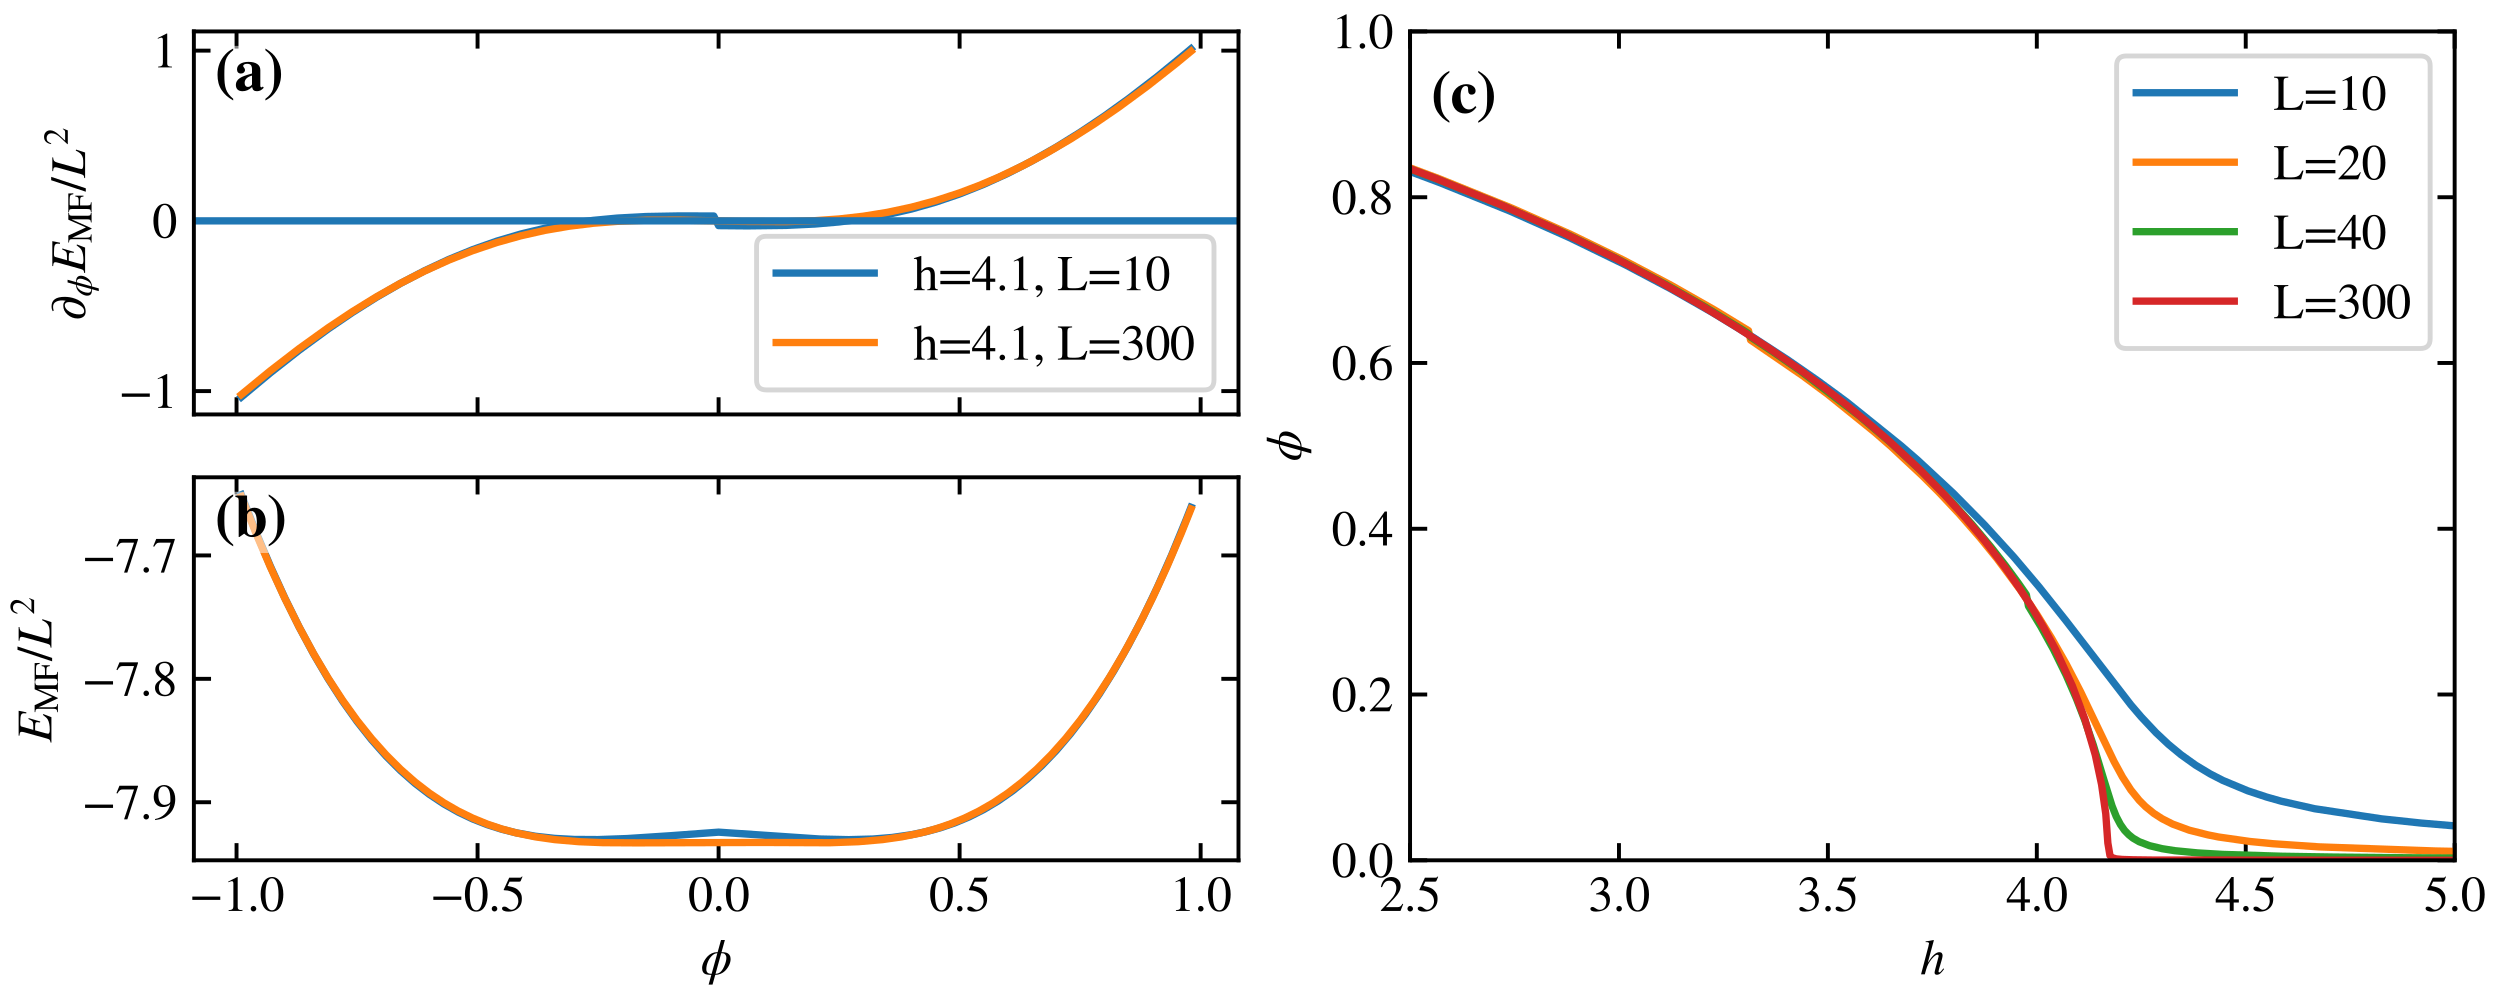 <?xml version="1.0" encoding="utf-8" standalone="no"?>
<!DOCTYPE svg PUBLIC "-//W3C//DTD SVG 1.1//EN"
  "http://www.w3.org/Graphics/SVG/1.1/DTD/svg11.dtd">
<svg xmlns:xlink="http://www.w3.org/1999/xlink" width="510pt" height="204pt" viewBox="0 0 510 204" xmlns="http://www.w3.org/2000/svg" version="1.1">
 <defs>
  <style type="text/css">*{stroke-linejoin: round; stroke-linecap: butt}</style>
 </defs>
 <g id="figure_1">
  <g id="patch_1">
   <path d="M 0 204 
L 510 204 
L 510 0 
L 0 0 
z
" style="fill: #ffffff"/>
  </g>
  <g id="axes_1">
   <g id="patch_2">
    <path d="M 39.55 84.544 
L 252.65 84.544 
L 252.65 6.415 
L 39.55 6.415 
z
" style="fill: #ffffff"/>
   </g>
   <g id="matplotlib.axis_1">
    <g id="xtick_1">
     <g id="line2d_1">
      <defs>
       <path id="mfba6a4579c" d="M 0 0 
L 0 -3.5 
" style="stroke: #000000; stroke-width: 0.8"/>
      </defs>
      <g>
       <use xlink:href="#mfba6a4579c" x="48.253" y="84.544" style="stroke: #000000; stroke-width: 0.8"/>
      </g>
     </g>
     <g id="line2d_2">
      <defs>
       <path id="m63e7c5c88d" d="M 0 0 
L 0 3.5 
" style="stroke: #000000; stroke-width: 0.8"/>
      </defs>
      <g>
       <use xlink:href="#m63e7c5c88d" x="48.253" y="6.415" style="stroke: #000000; stroke-width: 0.8"/>
      </g>
     </g>
    </g>
    <g id="xtick_2">
     <g id="line2d_3">
      <g>
       <use xlink:href="#mfba6a4579c" x="97.422" y="84.544" style="stroke: #000000; stroke-width: 0.8"/>
      </g>
     </g>
     <g id="line2d_4">
      <g>
       <use xlink:href="#m63e7c5c88d" x="97.422" y="6.415" style="stroke: #000000; stroke-width: 0.8"/>
      </g>
     </g>
    </g>
    <g id="xtick_3">
     <g id="line2d_5">
      <g>
       <use xlink:href="#mfba6a4579c" x="146.592" y="84.544" style="stroke: #000000; stroke-width: 0.8"/>
      </g>
     </g>
     <g id="line2d_6">
      <g>
       <use xlink:href="#m63e7c5c88d" x="146.592" y="6.415" style="stroke: #000000; stroke-width: 0.8"/>
      </g>
     </g>
    </g>
    <g id="xtick_4">
     <g id="line2d_7">
      <g>
       <use xlink:href="#mfba6a4579c" x="195.761" y="84.544" style="stroke: #000000; stroke-width: 0.8"/>
      </g>
     </g>
     <g id="line2d_8">
      <g>
       <use xlink:href="#m63e7c5c88d" x="195.761" y="6.415" style="stroke: #000000; stroke-width: 0.8"/>
      </g>
     </g>
    </g>
    <g id="xtick_5">
     <g id="line2d_9">
      <g>
       <use xlink:href="#mfba6a4579c" x="244.93" y="84.544" style="stroke: #000000; stroke-width: 0.8"/>
      </g>
     </g>
     <g id="line2d_10">
      <g>
       <use xlink:href="#m63e7c5c88d" x="244.93" y="6.415" style="stroke: #000000; stroke-width: 0.8"/>
      </g>
     </g>
    </g>
   </g>
   <g id="matplotlib.axis_2">
    <g id="ytick_1">
     <g id="line2d_11">
      <defs>
       <path id="mb580bdddcc" d="M 0 0 
L 3.5 0 
" style="stroke: #000000; stroke-width: 0.8"/>
      </defs>
      <g>
       <use xlink:href="#mb580bdddcc" x="39.55" y="79.784" style="stroke: #000000; stroke-width: 0.8"/>
      </g>
     </g>
     <g id="line2d_12">
      <defs>
       <path id="m1777518ce1" d="M 0 0 
L -3.5 0 
" style="stroke: #000000; stroke-width: 0.8"/>
      </defs>
      <g>
       <use xlink:href="#m1777518ce1" x="252.65" y="79.784" style="stroke: #000000; stroke-width: 0.8"/>
      </g>
     </g>
     <g id="text_1">
      <!-- −1 -->
      <g transform="translate(24.2 83.199) scale(0.1 -0.1)">
       <defs>
        <path id="STIX-Regular-2212" d="M 3974 1408 
L 3974 1830 
L 410 1830 
L 410 1408 
L 3974 1408 
z
" transform="scale(0.016)"/>
        <path id="STIX-Regular-31" d="M 2522 0 
L 2522 96 
C 2042 96 1914 211 1914 486 
L 1914 4307 
L 1856 4326 
L 710 3744 
L 710 3654 
L 883 3718 
C 998 3763 1107 3795 1171 3795 
C 1306 3795 1363 3699 1363 3482 
L 1363 608 
C 1363 256 1229 122 755 96 
L 755 0 
L 2522 0 
z
" transform="scale(0.016)"/>
       </defs>
       <use xlink:href="#STIX-Regular-2212"/>
       <use xlink:href="#STIX-Regular-31" x="68.5"/>
      </g>
     </g>
    </g>
    <g id="ytick_2">
     <g id="line2d_13">
      <g>
       <use xlink:href="#mb580bdddcc" x="39.55" y="45.06" style="stroke: #000000; stroke-width: 0.8"/>
      </g>
     </g>
     <g id="line2d_14">
      <g>
       <use xlink:href="#m1777518ce1" x="252.65" y="45.06" style="stroke: #000000; stroke-width: 0.8"/>
      </g>
     </g>
     <g id="text_2">
      <!-- 0 -->
      <g transform="translate(31.05 48.475) scale(0.1 -0.1)">
       <defs>
        <path id="STIX-Regular-30" d="M 3046 2112 
C 3046 3424 2464 4326 1626 4326 
C 595 4326 154 3283 154 2150 
C 154 1101 506 -90 1600 -90 
C 2643 -90 3046 1011 3046 2112 
z
M 2432 2080 
C 2432 813 2144 77 1600 77 
C 1050 77 768 806 768 2106 
C 768 3405 1056 4160 1587 4160 
C 2150 4160 2432 3411 2432 2080 
z
" transform="scale(0.016)"/>
       </defs>
       <use xlink:href="#STIX-Regular-30"/>
      </g>
     </g>
    </g>
    <g id="ytick_3">
     <g id="line2d_15">
      <g>
       <use xlink:href="#mb580bdddcc" x="39.55" y="10.335" style="stroke: #000000; stroke-width: 0.8"/>
      </g>
     </g>
     <g id="line2d_16">
      <g>
       <use xlink:href="#m1777518ce1" x="252.65" y="10.335" style="stroke: #000000; stroke-width: 0.8"/>
      </g>
     </g>
     <g id="text_3">
      <!-- 1 -->
      <g transform="translate(31.05 13.75) scale(0.1 -0.1)">
       <use xlink:href="#STIX-Regular-31"/>
      </g>
     </g>
    </g>
    <g id="text_4">
     <!-- $\partial_\phi E_{\rm MF} / L^2$ -->
     <g transform="translate(17.4 65.379) rotate(-90) scale(0.1 -0.1)">
      <defs>
       <path id="STIXGeneral-Regular-2202" d="M 1248 4000 
L 1184 4128 
Q 1427 4275 1811 4275 
Q 3014 4275 3014 2611 
Q 3014 2298 2963 1965 
Q 2912 1632 2777 1261 
Q 2643 890 2438 598 
Q 2234 307 1894 118 
Q 1555 -70 1126 -70 
Q 685 -70 470 224 
Q 256 518 256 966 
Q 256 1664 739 2224 
Q 1222 2784 1901 2784 
Q 2342 2784 2515 2477 
Q 2560 2726 2560 2925 
Q 2560 3418 2365 3750 
Q 2170 4083 1722 4083 
Q 1510 4083 1248 4000 
z
M 2349 2042 
Q 2349 2323 2230 2457 
Q 2112 2592 1958 2592 
Q 1491 2592 1132 2013 
Q 774 1434 774 749 
Q 774 122 1203 122 
Q 1549 122 1827 499 
Q 2106 877 2253 1414 
Q 2349 1766 2349 2042 
z
" transform="scale(0.016)"/>
       <path id="STIXGeneral-Italic-3d5" d="M 3078 4371 
L 2650 2822 
Q 3098 2822 3296 2746 
Q 3808 2547 3808 1939 
Q 3808 1709 3728 1446 
Q 3648 1184 3481 915 
Q 3315 646 3088 425 
Q 2861 205 2537 67 
Q 2214 -70 1850 -70 
L 1504 -1312 
L 1005 -1312 
L 1350 -70 
Q 883 -70 666 0 
Q 173 160 173 819 
Q 173 1018 256 1274 
Q 339 1530 502 1802 
Q 666 2074 886 2301 
Q 1107 2528 1417 2675 
Q 1728 2822 2061 2822 
L 2157 2822 
L 2586 4371 
L 3078 4371 
z
M 2611 2688 
L 1888 64 
Q 2125 64 2330 166 
Q 2694 352 2982 998 
Q 3270 1645 3270 2093 
Q 3270 2464 2982 2643 
Q 2906 2688 2611 2688 
z
M 1389 64 
L 2118 2688 
Q 1760 2688 1427 2365 
Q 1094 2042 902 1568 
Q 710 1094 710 646 
Q 710 237 1018 115 
Q 1152 64 1389 64 
z
" transform="scale(0.016)"/>
       <path id="STIXGeneral-Italic-45" d="M 4058 4179 
L 3859 3194 
L 3718 3206 
Q 3738 3366 3738 3501 
Q 3738 3789 3501 3878 
Q 3264 3968 2509 3968 
Q 2240 3968 2157 3939 
Q 2074 3910 2042 3802 
L 1619 2310 
L 2118 2310 
Q 2541 2310 2681 2412 
Q 2822 2515 3008 2931 
L 3123 2906 
L 2688 1421 
L 2560 1453 
Q 2605 1651 2605 1786 
Q 2605 1939 2560 1984 
Q 2451 2080 2061 2080 
L 1562 2080 
L 1357 1363 
Q 1126 550 1126 429 
Q 1126 211 1632 211 
Q 2458 211 2931 461 
Q 3174 589 3533 1088 
L 3635 1037 
L 3238 0 
L -6 0 
L -6 102 
Q 269 154 352 227 
Q 435 301 512 576 
L 1299 3405 
Q 1370 3642 1370 3814 
Q 1370 3942 1270 3996 
Q 1171 4051 877 4077 
L 877 4179 
L 4058 4179 
z
" transform="scale(0.016)"/>
       <path id="STIXGeneral-Regular-4d" d="M 5530 0 
L 3738 0 
L 3738 122 
Q 4115 147 4214 265 
Q 4314 384 4314 787 
L 4314 3661 
L 2682 0 
L 2592 0 
L 979 3514 
L 979 966 
Q 979 448 1088 294 
Q 1197 141 1574 122 
L 1574 0 
L 77 0 
L 77 122 
Q 358 141 480 205 
Q 602 269 650 432 
Q 698 595 698 966 
L 698 3514 
Q 698 3878 589 3984 
Q 480 4090 90 4115 
L 90 4237 
L 1357 4237 
L 2835 1024 
L 4250 4237 
L 5523 4237 
L 5523 4115 
Q 5178 4109 5072 3993 
Q 4966 3878 4966 3520 
L 4966 717 
Q 4966 378 5072 262 
Q 5178 147 5530 122 
L 5530 0 
z
" transform="scale(0.016)"/>
       <path id="STIXGeneral-Regular-46" d="M 3494 3322 
L 3334 3322 
Q 3264 3757 3094 3875 
Q 2925 3994 2349 3994 
L 1504 3994 
Q 1370 3994 1328 3946 
Q 1286 3898 1286 3744 
L 1286 2355 
L 2195 2355 
Q 2598 2355 2736 2470 
Q 2874 2586 2918 2963 
L 3066 2963 
L 3066 1472 
L 2918 1472 
Q 2880 1862 2745 1977 
Q 2611 2093 2195 2093 
L 1286 2093 
L 1286 717 
Q 1286 352 1392 246 
Q 1498 141 1869 122 
L 1869 0 
L 70 0 
L 70 122 
Q 435 147 534 259 
Q 634 371 634 787 
L 634 3526 
Q 634 3878 538 3984 
Q 442 4090 77 4115 
L 77 4237 
L 3462 4237 
L 3494 3322 
z
" transform="scale(0.016)"/>
       <path id="STIXGeneral-Regular-2f" d="M 1837 4326 
L 378 -90 
L -58 -90 
L 1408 4326 
L 1837 4326 
z
" transform="scale(0.016)"/>
       <path id="STIXGeneral-Italic-4c" d="M 3578 1152 
L 3206 0 
L -51 0 
L -51 102 
Q 218 128 301 211 
Q 384 294 474 602 
L 1254 3405 
Q 1325 3642 1325 3802 
Q 1325 3942 1225 4000 
Q 1126 4058 832 4077 
L 832 4179 
L 2579 4179 
L 2579 4077 
Q 2285 4058 2147 3955 
Q 2010 3853 1933 3584 
L 1165 838 
Q 1101 595 1101 493 
Q 1101 346 1241 288 
Q 1382 230 1773 230 
Q 2266 230 2480 275 
Q 2694 320 2925 474 
Q 3187 646 3450 1190 
L 3578 1152 
z
" transform="scale(0.016)"/>
       <path id="STIXGeneral-Regular-32" d="M 3034 877 
L 2688 0 
L 186 0 
L 186 77 
L 1325 1286 
Q 1773 1754 1965 2144 
Q 2157 2534 2157 2950 
Q 2157 3379 1920 3616 
Q 1683 3853 1267 3853 
Q 922 3853 720 3673 
Q 518 3494 326 3021 
L 192 3053 
Q 301 3648 630 3987 
Q 960 4326 1523 4326 
Q 2054 4326 2380 4006 
Q 2707 3686 2707 3200 
Q 2707 2477 1888 1613 
L 832 486 
L 2330 486 
Q 2541 486 2665 569 
Q 2790 653 2944 915 
L 3034 877 
z
" transform="scale(0.016)"/>
      </defs>
      <use xlink:href="#STIXGeneral-Regular-2202" transform="translate(0 0.409)"/>
      <use xlink:href="#STIXGeneral-Italic-3d5" transform="translate(48.643 -12.819) scale(0.7)"/>
      <use xlink:href="#STIXGeneral-Italic-45" transform="translate(96.943 0.409)"/>
      <use xlink:href="#STIXGeneral-Regular-4d" transform="translate(158.043 -12.819) scale(0.7)"/>
      <use xlink:href="#STIXGeneral-Regular-46" transform="translate(220.273 -12.819) scale(0.7)"/>
      <use xlink:href="#STIXGeneral-Regular-2f" transform="translate(263.602 0.409)"/>
      <use xlink:href="#STIXGeneral-Italic-4c" transform="translate(291.402 0.409)"/>
      <use xlink:href="#STIXGeneral-Regular-32" transform="translate(357.628 35.684) scale(0.7)"/>
     </g>
    </g>
   </g>
   <g id="line2d_17">
    <path d="M 49.237 80.992 
L 55.137 76.07 
L 61.037 71.436 
L 66.938 67.113 
L 71.854 63.765 
L 76.771 60.662 
L 81.688 57.817 
L 86.605 55.24 
L 91.522 52.939 
L 96.439 50.921 
L 101.356 49.185 
L 106.273 47.732 
L 111.19 46.552 
L 116.107 45.632 
L 121.024 44.953 
L 125.941 44.489 
L 131.841 44.172 
L 138.725 44.046 
L 145.608 44.07 
L 146.592 46.024 
L 152.492 46.076 
L 160.359 45.979 
L 166.259 45.7 
L 171.176 45.275 
L 176.093 44.642 
L 181.01 43.772 
L 185.927 42.645 
L 190.844 41.247 
L 195.761 39.569 
L 200.678 37.607 
L 205.595 35.362 
L 210.512 32.839 
L 215.429 30.047 
L 220.346 26.995 
L 225.262 23.695 
L 230.179 20.16 
L 236.08 15.627 
L 241.98 10.798 
L 242.963 9.966 
L 242.963 9.966 
" clip-path="url(#p8502beecf7)" style="fill: none; stroke: #1f77b4; stroke-width: 1.5; stroke-linecap: square"/>
   </g>
   <g id="line2d_18">
    <path d="M 49.237 80.487 
L 55.137 75.65 
L 61.037 71.101 
L 66.938 66.865 
L 71.854 63.593 
L 76.771 60.565 
L 81.688 57.795 
L 86.605 55.294 
L 91.522 53.07 
L 96.439 51.128 
L 101.356 49.471 
L 106.273 48.094 
L 111.19 46.99 
L 116.107 46.146 
L 121.024 45.543 
L 125.941 45.155 
L 131.841 44.929 
L 138.725 44.909 
L 151.509 45.167 
L 160.359 45.208 
L 166.259 45.017 
L 171.176 44.668 
L 176.093 44.113 
L 181.01 43.319 
L 185.927 42.268 
L 190.844 40.946 
L 195.761 39.344 
L 199.694 37.859 
L 203.628 36.192 
L 208.545 33.857 
L 213.462 31.249 
L 218.379 28.375 
L 223.296 25.247 
L 228.213 21.878 
L 234.113 17.535 
L 240.013 12.889 
L 242.963 10.456 
L 242.963 10.456 
" clip-path="url(#p8502beecf7)" style="fill: none; stroke: #ff7f0e; stroke-width: 1.5; stroke-linecap: square"/>
   </g>
   <g id="line2d_19">
    <path d="M 39.55 45.06 
L 252.65 45.06 
" clip-path="url(#p8502beecf7)" style="fill: none; stroke: #1f77b4; stroke-width: 1.5; stroke-linecap: square"/>
   </g>
   <g id="patch_3">
    <path d="M 39.55 84.544 
L 39.55 6.415 
" style="fill: none; stroke: #000000; stroke-width: 0.8; stroke-linejoin: miter; stroke-linecap: square"/>
   </g>
   <g id="patch_4">
    <path d="M 252.65 84.544 
L 252.65 6.415 
" style="fill: none; stroke: #000000; stroke-width: 0.8; stroke-linejoin: miter; stroke-linecap: square"/>
   </g>
   <g id="patch_5">
    <path d="M 39.55 84.544 
L 252.65 84.544 
" style="fill: none; stroke: #000000; stroke-width: 0.8; stroke-linejoin: miter; stroke-linecap: square"/>
   </g>
   <g id="patch_6">
    <path d="M 39.55 6.415 
L 252.65 6.415 
" style="fill: none; stroke: #000000; stroke-width: 0.8; stroke-linejoin: miter; stroke-linecap: square"/>
   </g>
   <g id="text_5">
    <g id="patch_7">
     <path d="M 42.852 21.853 
L 58.763 21.853 
L 58.763 9.362 
L 42.852 9.362 
z
" style="fill: #ffffff; opacity: 0.5"/>
    </g>
    <!-- (a) -->
    <g transform="translate(43.812 18.433) scale(0.12 -0.12)">
     <defs>
      <path id="STIX-Bold-28" d="M 1958 -896 
C 1171 -218 1018 294 1018 1651 
C 1018 3066 1094 3558 1958 4269 
L 1958 4442 
C 1562 4230 1382 4096 1133 3834 
C 589 3245 294 2541 294 1658 
C 294 1043 416 480 736 19 
C 1062 -448 1318 -691 1958 -1075 
L 1958 -896 
z
" transform="scale(0.016)"/>
      <path id="STIX-Bold-61" d="M 3027 410 
L 2963 346 
C 2944 326 2925 320 2893 320 
C 2803 320 2758 390 2758 499 
L 2758 2170 
C 2758 2720 2285 3027 1504 3027 
C 781 3027 282 2733 282 2221 
C 282 1952 435 1786 698 1786 
C 954 1786 1133 1952 1133 2170 
C 1133 2259 1094 2336 1011 2438 
C 954 2502 941 2547 941 2586 
C 941 2739 1126 2822 1357 2822 
C 1734 2822 1875 2637 1875 2227 
L 1875 1792 
C 1133 1581 832 1466 589 1306 
C 301 1114 160 870 160 589 
C 160 115 454 -90 864 -90 
C 1235 -90 1530 32 1882 352 
C 1952 26 2093 -90 2406 -90 
C 2682 -90 2880 13 3123 275 
L 3027 410 
z
M 1875 621 
C 1734 422 1581 365 1427 365 
C 1235 365 1094 512 1094 794 
C 1094 1165 1363 1427 1875 1568 
L 1875 621 
z
" transform="scale(0.016)"/>
      <path id="STIX-Bold-29" d="M 173 4262 
C 1024 3584 1114 3123 1114 1715 
C 1114 237 1062 -218 173 -902 
L 173 -1075 
C 570 -864 749 -730 998 -467 
C 1542 122 1837 838 1837 1709 
C 1837 2278 1683 2822 1395 3302 
C 1101 3789 813 4058 173 4442 
L 173 4262 
z
" transform="scale(0.016)"/>
     </defs>
     <use xlink:href="#STIX-Bold-28"/>
     <use xlink:href="#STIX-Bold-61" x="33.3"/>
     <use xlink:href="#STIX-Bold-29" x="83.3"/>
    </g>
   </g>
   <g id="legend_1">
    <g id="patch_8">
     <path d="M 156.34 79.544 
L 245.65 79.544 
Q 247.65 79.544 247.65 77.544 
L 247.65 50.203 
Q 247.65 48.203 245.65 48.203 
L 156.34 48.203 
Q 154.34 48.203 154.34 50.203 
L 154.34 77.544 
Q 154.34 79.544 156.34 79.544 
z
" style="fill: #ffffff; opacity: 0.8; stroke: #cccccc; stroke-linejoin: miter"/>
    </g>
    <g id="line2d_20">
     <path d="M 158.34 55.703 
L 168.34 55.703 
L 178.34 55.703 
" style="fill: none; stroke: #1f77b4; stroke-width: 1.5; stroke-linecap: square"/>
    </g>
    <g id="text_6">
     <!-- h=4.1, L=10 -->
     <g transform="translate(186.34 59.203) scale(0.1 -0.1)">
      <defs>
       <path id="STIX-Regular-68" d="M 3117 0 
L 3117 96 
C 2771 160 2733 211 2733 653 
L 2733 1926 
C 2733 2598 2470 2944 1946 2944 
C 1568 2944 1299 2790 1005 2406 
L 1005 4352 
L 973 4371 
C 749 4294 602 4250 237 4141 
L 64 4090 
L 64 3987 
C 83 3994 115 3994 141 3994 
C 416 3994 467 3942 467 3667 
L 467 653 
C 467 205 429 147 58 96 
L 58 0 
L 1440 0 
L 1440 96 
C 1069 134 1005 211 1005 653 
L 1005 2195 
C 1274 2490 1466 2598 1722 2598 
C 2035 2598 2195 2368 2195 1920 
L 2195 653 
C 2195 211 2131 134 1760 96 
L 1760 0 
L 3117 0 
z
" transform="scale(0.016)"/>
       <path id="STIX-Regular-3d" d="M 4077 2048 
L 4077 2470 
L 307 2470 
L 307 2048 
L 4077 2048 
z
M 4077 768 
L 4077 1190 
L 307 1190 
L 307 768 
L 4077 768 
z
" transform="scale(0.016)"/>
       <path id="STIX-Regular-34" d="M 3027 1069 
L 3027 1478 
L 2368 1478 
L 2368 4326 
L 2086 4326 
L 77 1478 
L 77 1069 
L 1869 1069 
L 1869 0 
L 2368 0 
L 2368 1069 
L 3027 1069 
z
M 1869 1478 
L 333 1478 
L 1869 3674 
L 1869 1478 
z
" transform="scale(0.016)"/>
       <path id="STIX-Regular-2e" d="M 1158 275 
C 1158 467 992 640 806 640 
C 608 640 448 480 448 282 
C 448 83 602 -70 800 -70 
C 992 -70 1158 90 1158 275 
z
" transform="scale(0.016)"/>
       <path id="STIX-Regular-2c" d="M 531 -902 
C 973 -691 1248 -288 1248 96 
C 1248 429 1024 653 736 653 
C 506 653 352 506 352 288 
C 352 70 486 -38 723 -38 
C 794 -38 858 -13 909 -13 
C 960 -13 998 -51 998 -96 
C 998 -307 819 -544 467 -781 
L 531 -902 
z
" transform="scale(0.016)"/>
       <path id="STIX-Regular-20" transform="scale(0.016)"/>
       <path id="STIX-Regular-4c" d="M 3827 1114 
L 3661 1114 
C 3558 890 3475 749 3392 640 
C 3174 365 2829 250 2310 250 
L 1862 250 
C 1395 250 1286 294 1286 538 
L 1286 3507 
C 1286 4000 1363 4083 1888 4115 
L 1888 4237 
L 77 4237 
L 77 4115 
C 576 4077 634 3987 634 3494 
L 634 736 
C 634 250 550 147 77 122 
L 77 0 
L 3520 0 
L 3827 1114 
z
" transform="scale(0.016)"/>
      </defs>
      <use xlink:href="#STIX-Regular-68"/>
      <use xlink:href="#STIX-Regular-3d" x="50"/>
      <use xlink:href="#STIX-Regular-34" x="118.5"/>
      <use xlink:href="#STIX-Regular-2e" x="168.5"/>
      <use xlink:href="#STIX-Regular-31" x="193.5"/>
      <use xlink:href="#STIX-Regular-2c" x="243.5"/>
      <use xlink:href="#STIX-Regular-20" x="268.5"/>
      <use xlink:href="#STIX-Regular-4c" x="293.5"/>
      <use xlink:href="#STIX-Regular-3d" x="354.6"/>
      <use xlink:href="#STIX-Regular-31" x="423.1"/>
      <use xlink:href="#STIX-Regular-30" x="473.1"/>
     </g>
    </g>
    <g id="line2d_21">
     <path d="M 158.34 69.873 
L 168.34 69.873 
L 178.34 69.873 
" style="fill: none; stroke: #ff7f0e; stroke-width: 1.5; stroke-linecap: square"/>
    </g>
    <g id="text_7">
     <!-- h=4.1, L=300 -->
     <g transform="translate(186.34 73.373) scale(0.1 -0.1)">
      <defs>
       <path id="STIX-Regular-33" d="M 390 3264 
C 653 3738 947 3942 1344 3942 
C 1766 3942 2035 3725 2035 3290 
C 2035 2899 1830 2611 1517 2432 
C 1389 2355 1222 2285 979 2202 
L 979 2112 
C 1344 2112 1491 2093 1632 2048 
C 2074 1920 2298 1606 2298 1120 
C 2298 576 1939 141 1466 141 
C 1286 141 1152 173 915 339 
C 736 467 634 506 525 506 
C 378 506 262 410 262 275 
C 262 45 512 -90 979 -90 
C 1549 -90 2157 96 2464 506 
C 2650 749 2758 1062 2758 1402 
C 2758 1734 2656 2029 2477 2227 
C 2342 2368 2227 2445 1946 2566 
C 2374 2822 2541 3142 2541 3450 
C 2541 3974 2138 4326 1542 4326 
C 877 4326 474 3898 288 3290 
L 390 3264 
z
" transform="scale(0.016)"/>
      </defs>
      <use xlink:href="#STIX-Regular-68"/>
      <use xlink:href="#STIX-Regular-3d" x="50"/>
      <use xlink:href="#STIX-Regular-34" x="118.5"/>
      <use xlink:href="#STIX-Regular-2e" x="168.5"/>
      <use xlink:href="#STIX-Regular-31" x="193.5"/>
      <use xlink:href="#STIX-Regular-2c" x="243.5"/>
      <use xlink:href="#STIX-Regular-20" x="268.5"/>
      <use xlink:href="#STIX-Regular-4c" x="293.5"/>
      <use xlink:href="#STIX-Regular-3d" x="354.6"/>
      <use xlink:href="#STIX-Regular-33" x="423.1"/>
      <use xlink:href="#STIX-Regular-30" x="473.1"/>
      <use xlink:href="#STIX-Regular-30" x="523.1"/>
     </g>
    </g>
   </g>
  </g>
  <g id="axes_2">
   <g id="patch_9">
    <path d="M 39.55 175.5 
L 252.65 175.5 
L 252.65 97.371 
L 39.55 97.371 
z
" style="fill: #ffffff"/>
   </g>
   <g id="matplotlib.axis_3">
    <g id="xtick_6">
     <g id="line2d_22">
      <g>
       <use xlink:href="#mfba6a4579c" x="48.253" y="175.5" style="stroke: #000000; stroke-width: 0.8"/>
      </g>
     </g>
     <g id="line2d_23">
      <g>
       <use xlink:href="#m63e7c5c88d" x="48.253" y="97.371" style="stroke: #000000; stroke-width: 0.8"/>
      </g>
     </g>
     <g id="text_8">
      <!-- −1.0 -->
      <g transform="translate(38.578 185.829) scale(0.1 -0.1)">
       <use xlink:href="#STIX-Regular-2212"/>
       <use xlink:href="#STIX-Regular-31" x="68.5"/>
       <use xlink:href="#STIX-Regular-2e" x="118.5"/>
       <use xlink:href="#STIX-Regular-30" x="143.5"/>
      </g>
     </g>
    </g>
    <g id="xtick_7">
     <g id="line2d_24">
      <g>
       <use xlink:href="#mfba6a4579c" x="97.422" y="175.5" style="stroke: #000000; stroke-width: 0.8"/>
      </g>
     </g>
     <g id="line2d_25">
      <g>
       <use xlink:href="#m63e7c5c88d" x="97.422" y="97.371" style="stroke: #000000; stroke-width: 0.8"/>
      </g>
     </g>
     <g id="text_9">
      <!-- −0.5 -->
      <g transform="translate(87.747 185.829) scale(0.1 -0.1)">
       <defs>
        <path id="STIX-Regular-35" d="M 2803 4358 
L 2746 4403 
C 2643 4269 2586 4237 2438 4237 
L 1114 4237 
L 416 2720 
C 416 2720 410 2701 410 2688 
C 410 2650 429 2637 486 2637 
C 1101 2637 1549 2432 1850 2189 
C 2138 1958 2278 1638 2278 1229 
C 2278 678 1862 147 1414 147 
C 1286 147 1139 205 960 352 
C 755 518 634 550 486 550 
C 307 550 198 467 198 307 
C 198 64 531 -90 1011 -90 
C 1446 -90 1798 6 2099 224 
C 2534 544 2726 941 2726 1555 
C 2726 1894 2669 2138 2502 2368 
C 2138 2874 1818 3014 902 3187 
L 1158 3731 
L 2400 3731 
C 2502 3731 2554 3770 2573 3814 
L 2803 4358 
z
" transform="scale(0.016)"/>
       </defs>
       <use xlink:href="#STIX-Regular-2212"/>
       <use xlink:href="#STIX-Regular-30" x="68.5"/>
       <use xlink:href="#STIX-Regular-2e" x="118.5"/>
       <use xlink:href="#STIX-Regular-35" x="143.5"/>
      </g>
     </g>
    </g>
    <g id="xtick_8">
     <g id="line2d_26">
      <g>
       <use xlink:href="#mfba6a4579c" x="146.592" y="175.5" style="stroke: #000000; stroke-width: 0.8"/>
      </g>
     </g>
     <g id="line2d_27">
      <g>
       <use xlink:href="#m63e7c5c88d" x="146.592" y="97.371" style="stroke: #000000; stroke-width: 0.8"/>
      </g>
     </g>
     <g id="text_10">
      <!-- 0.0 -->
      <g transform="translate(140.342 185.829) scale(0.1 -0.1)">
       <use xlink:href="#STIX-Regular-30"/>
       <use xlink:href="#STIX-Regular-2e" x="50"/>
       <use xlink:href="#STIX-Regular-30" x="75"/>
      </g>
     </g>
    </g>
    <g id="xtick_9">
     <g id="line2d_28">
      <g>
       <use xlink:href="#mfba6a4579c" x="195.761" y="175.5" style="stroke: #000000; stroke-width: 0.8"/>
      </g>
     </g>
     <g id="line2d_29">
      <g>
       <use xlink:href="#m63e7c5c88d" x="195.761" y="97.371" style="stroke: #000000; stroke-width: 0.8"/>
      </g>
     </g>
     <g id="text_11">
      <!-- 0.5 -->
      <g transform="translate(189.511 185.829) scale(0.1 -0.1)">
       <use xlink:href="#STIX-Regular-30"/>
       <use xlink:href="#STIX-Regular-2e" x="50"/>
       <use xlink:href="#STIX-Regular-35" x="75"/>
      </g>
     </g>
    </g>
    <g id="xtick_10">
     <g id="line2d_30">
      <g>
       <use xlink:href="#mfba6a4579c" x="244.93" y="175.5" style="stroke: #000000; stroke-width: 0.8"/>
      </g>
     </g>
     <g id="line2d_31">
      <g>
       <use xlink:href="#m63e7c5c88d" x="244.93" y="97.371" style="stroke: #000000; stroke-width: 0.8"/>
      </g>
     </g>
     <g id="text_12">
      <!-- 1.0 -->
      <g transform="translate(238.68 185.829) scale(0.1 -0.1)">
       <use xlink:href="#STIX-Regular-31"/>
       <use xlink:href="#STIX-Regular-2e" x="50"/>
       <use xlink:href="#STIX-Regular-30" x="75"/>
      </g>
     </g>
    </g>
    <g id="text_13">
     <!-- $\phi$ -->
     <g transform="translate(142.95 198.829) scale(0.1 -0.1)">
      <use xlink:href="#STIXGeneral-Italic-3d5" transform="translate(0 0.703)"/>
     </g>
    </g>
   </g>
   <g id="matplotlib.axis_4">
    <g id="ytick_4">
     <g id="line2d_32">
      <g>
       <use xlink:href="#mb580bdddcc" x="39.55" y="163.65" style="stroke: #000000; stroke-width: 0.8"/>
      </g>
     </g>
     <g id="line2d_33">
      <g>
       <use xlink:href="#m1777518ce1" x="252.65" y="163.65" style="stroke: #000000; stroke-width: 0.8"/>
      </g>
     </g>
     <g id="text_14">
      <!-- −7.9 -->
      <g transform="translate(16.7 167.065) scale(0.1 -0.1)">
       <defs>
        <path id="STIX-Regular-37" d="M 2874 4134 
L 2874 4237 
L 512 4237 
L 128 3296 
L 243 3238 
C 512 3674 621 3763 992 3763 
L 2368 3763 
L 1101 -51 
L 1517 -51 
L 2874 4134 
z
" transform="scale(0.016)"/>
        <path id="STIX-Regular-39" d="M 378 -141 
C 1210 -26 1626 128 2170 621 
C 2682 1088 2938 1786 2938 2522 
C 2938 3059 2784 3520 2528 3840 
C 2278 4147 1933 4326 1523 4326 
C 762 4326 192 3680 192 2816 
C 192 2035 653 1517 1344 1517 
C 1722 1517 2029 1613 2304 1882 
C 2048 832 1331 160 358 -13 
L 378 -141 
z
M 2317 2272 
C 2317 1933 1850 1792 1568 1792 
C 1088 1792 781 2272 781 3034 
C 781 3379 877 3757 1005 3930 
C 1114 4070 1280 4147 1472 4147 
C 2029 4147 2317 3597 2317 2522 
L 2317 2272 
z
" transform="scale(0.016)"/>
       </defs>
       <use xlink:href="#STIX-Regular-2212"/>
       <use xlink:href="#STIX-Regular-37" x="68.5"/>
       <use xlink:href="#STIX-Regular-2e" x="118.5"/>
       <use xlink:href="#STIX-Regular-39" x="143.5"/>
      </g>
     </g>
    </g>
    <g id="ytick_5">
     <g id="line2d_34">
      <g>
       <use xlink:href="#mb580bdddcc" x="39.55" y="138.479" style="stroke: #000000; stroke-width: 0.8"/>
      </g>
     </g>
     <g id="line2d_35">
      <g>
       <use xlink:href="#m1777518ce1" x="252.65" y="138.479" style="stroke: #000000; stroke-width: 0.8"/>
      </g>
     </g>
     <g id="text_15">
      <!-- −7.8 -->
      <g transform="translate(16.7 141.894) scale(0.1 -0.1)">
       <defs>
        <path id="STIX-Regular-38" d="M 2848 992 
C 2848 1504 2643 1850 1856 2374 
C 2490 2714 2714 2931 2714 3411 
C 2714 3910 2272 4326 1638 4326 
C 928 4326 397 3942 397 3328 
C 397 2912 531 2669 1190 2125 
C 506 1645 358 1395 358 954 
C 358 352 864 -90 1587 -90 
C 2355 -90 2848 333 2848 992 
z
M 2272 3411 
C 2272 3014 2106 2746 1670 2490 
C 1107 2822 870 3117 870 3514 
C 870 3910 1146 4147 1574 4147 
C 2010 4147 2272 3853 2272 3411 
z
M 1734 1741 
C 2170 1446 2362 1190 2362 794 
C 2362 378 2074 90 1658 90 
C 1171 90 845 422 845 1011 
C 845 1427 979 1690 1357 1997 
L 1734 1741 
z
" transform="scale(0.016)"/>
       </defs>
       <use xlink:href="#STIX-Regular-2212"/>
       <use xlink:href="#STIX-Regular-37" x="68.5"/>
       <use xlink:href="#STIX-Regular-2e" x="118.5"/>
       <use xlink:href="#STIX-Regular-38" x="143.5"/>
      </g>
     </g>
    </g>
    <g id="ytick_6">
     <g id="line2d_36">
      <g>
       <use xlink:href="#mb580bdddcc" x="39.55" y="113.309" style="stroke: #000000; stroke-width: 0.8"/>
      </g>
     </g>
     <g id="line2d_37">
      <g>
       <use xlink:href="#m1777518ce1" x="252.65" y="113.309" style="stroke: #000000; stroke-width: 0.8"/>
      </g>
     </g>
     <g id="text_16">
      <!-- −7.7 -->
      <g transform="translate(16.7 116.723) scale(0.1 -0.1)">
       <use xlink:href="#STIX-Regular-2212"/>
       <use xlink:href="#STIX-Regular-37" x="68.5"/>
       <use xlink:href="#STIX-Regular-2e" x="118.5"/>
       <use xlink:href="#STIX-Regular-37" x="143.5"/>
      </g>
     </g>
    </g>
    <g id="text_17">
     <!-- $E_{\rm MF} / L^2$ -->
     <g transform="translate(10.53 151.485) rotate(-90) scale(0.1 -0.1)">
      <use xlink:href="#STIXGeneral-Italic-45" transform="translate(0 0.409)"/>
      <use xlink:href="#STIXGeneral-Regular-4d" transform="translate(61.1 -12.819) scale(0.7)"/>
      <use xlink:href="#STIXGeneral-Regular-46" transform="translate(123.33 -12.819) scale(0.7)"/>
      <use xlink:href="#STIXGeneral-Regular-2f" transform="translate(166.659 0.409)"/>
      <use xlink:href="#STIXGeneral-Italic-4c" transform="translate(194.459 0.409)"/>
      <use xlink:href="#STIXGeneral-Regular-32" transform="translate(260.685 35.684) scale(0.7)"/>
     </g>
    </g>
   </g>
   <g id="line2d_38">
    <path d="M 49.237 100.922 
L 52.187 108.464 
L 55.137 115.47 
L 58.087 121.957 
L 61.037 127.939 
L 63.987 133.434 
L 66.938 138.459 
L 69.888 143.031 
L 72.838 147.17 
L 75.788 150.895 
L 78.738 154.224 
L 81.688 157.179 
L 84.638 159.78 
L 87.589 162.048 
L 90.539 164.005 
L 93.489 165.672 
L 96.439 167.073 
L 99.389 168.229 
L 102.339 169.162 
L 105.29 169.894 
L 109.223 170.597 
L 113.157 171.031 
L 117.09 171.246 
L 122.007 171.276 
L 127.907 171.067 
L 136.758 170.488 
L 146.592 169.759 
L 167.243 171.159 
L 173.143 171.292 
L 178.06 171.163 
L 181.994 170.844 
L 185.927 170.282 
L 188.877 169.671 
L 191.827 168.874 
L 194.778 167.869 
L 197.728 166.635 
L 200.678 165.147 
L 203.628 163.386 
L 206.578 161.327 
L 209.528 158.951 
L 212.478 156.234 
L 215.429 153.157 
L 218.379 149.698 
L 221.329 145.838 
L 224.279 141.556 
L 227.229 136.835 
L 230.179 131.655 
L 233.13 126 
L 236.08 119.851 
L 239.03 113.193 
L 241.98 106.01 
L 242.963 103.497 
L 242.963 103.497 
" clip-path="url(#pb14a71c71f)" style="fill: none; stroke: #1f77b4; stroke-width: 1.5; stroke-linecap: square"/>
   </g>
   <g id="line2d_39">
    <path d="M 49.237 101.291 
L 52.187 108.727 
L 55.137 115.638 
L 58.087 122.037 
L 61.037 127.942 
L 63.987 133.369 
L 66.938 138.335 
L 69.888 142.859 
L 72.838 146.959 
L 75.788 150.653 
L 78.738 153.963 
L 81.688 156.908 
L 84.638 159.509 
L 87.589 161.788 
L 90.539 163.765 
L 93.489 165.463 
L 96.439 166.904 
L 99.389 168.11 
L 102.339 169.103 
L 105.29 169.906 
L 109.223 170.717 
L 113.157 171.279 
L 118.074 171.703 
L 122.99 171.9 
L 129.874 171.942 
L 155.442 171.857 
L 169.21 171.919 
L 175.11 171.703 
L 180.027 171.279 
L 183.96 170.717 
L 187.894 169.906 
L 190.844 169.103 
L 193.794 168.11 
L 196.744 166.904 
L 199.694 165.463 
L 202.645 163.765 
L 205.595 161.788 
L 208.545 159.509 
L 211.495 156.908 
L 214.445 153.963 
L 217.395 150.653 
L 220.346 146.959 
L 223.296 142.859 
L 226.246 138.335 
L 229.196 133.369 
L 232.146 127.942 
L 235.096 122.037 
L 238.046 115.638 
L 240.997 108.727 
L 242.963 103.829 
L 242.963 103.829 
" clip-path="url(#pb14a71c71f)" style="fill: none; stroke: #ff7f0e; stroke-width: 1.5; stroke-linecap: square"/>
   </g>
   <g id="patch_10">
    <path d="M 39.55 175.5 
L 39.55 97.371 
" style="fill: none; stroke: #000000; stroke-width: 0.8; stroke-linejoin: miter; stroke-linecap: square"/>
   </g>
   <g id="patch_11">
    <path d="M 252.65 175.5 
L 252.65 97.371 
" style="fill: none; stroke: #000000; stroke-width: 0.8; stroke-linejoin: miter; stroke-linecap: square"/>
   </g>
   <g id="patch_12">
    <path d="M 39.55 175.5 
L 252.65 175.5 
" style="fill: none; stroke: #000000; stroke-width: 0.8; stroke-linejoin: miter; stroke-linecap: square"/>
   </g>
   <g id="patch_13">
    <path d="M 39.55 97.371 
L 252.65 97.371 
" style="fill: none; stroke: #000000; stroke-width: 0.8; stroke-linejoin: miter; stroke-linecap: square"/>
   </g>
   <g id="text_18">
    <g id="patch_14">
     <path d="M 42.852 112.809 
L 59.435 112.809 
L 59.435 100.318 
L 42.852 100.318 
z
" style="fill: #ffffff; opacity: 0.5"/>
    </g>
    <!-- (b) -->
    <g transform="translate(43.812 109.389) scale(0.12 -0.12)">
     <defs>
      <path id="STIX-Bold-62" d="M 1350 4326 
L 109 4326 
L 109 4173 
C 403 4115 461 4058 461 3802 
L 461 -83 
L 538 -83 
L 1043 275 
C 1338 6 1568 -90 1888 -90 
C 2746 -90 3334 570 3334 1530 
C 3334 2419 2842 3027 2131 3027 
C 1818 3027 1594 2925 1350 2669 
L 1350 4326 
z
M 1350 2304 
C 1466 2579 1587 2682 1798 2682 
C 2195 2682 2394 2259 2394 1414 
C 2394 525 2202 115 1792 115 
C 1523 115 1350 314 1350 621 
L 1350 2304 
z
" transform="scale(0.016)"/>
     </defs>
     <use xlink:href="#STIX-Bold-28"/>
     <use xlink:href="#STIX-Bold-62" x="33.3"/>
     <use xlink:href="#STIX-Bold-29" x="88.9"/>
    </g>
   </g>
  </g>
  <g id="axes_3">
   <g id="patch_15">
    <path d="M 287.65 175.5 
L 500.75 175.5 
L 500.75 6.415 
L 287.65 6.415 
z
" style="fill: #ffffff"/>
   </g>
   <g id="matplotlib.axis_5">
    <g id="xtick_11">
     <g id="line2d_40">
      <g>
       <use xlink:href="#mfba6a4579c" x="287.65" y="175.5" style="stroke: #000000; stroke-width: 0.8"/>
      </g>
     </g>
     <g id="line2d_41">
      <g>
       <use xlink:href="#m63e7c5c88d" x="287.65" y="6.415" style="stroke: #000000; stroke-width: 0.8"/>
      </g>
     </g>
     <g id="text_19">
      <!-- 2.5 -->
      <g transform="translate(281.4 185.829) scale(0.1 -0.1)">
       <defs>
        <path id="STIX-Regular-32" d="M 3034 877 
L 2944 915 
C 2733 557 2598 486 2330 486 
L 832 486 
L 1888 1613 
C 2458 2214 2707 2694 2707 3200 
C 2707 3834 2246 4326 1523 4326 
C 736 4326 326 3802 192 3053 
L 326 3021 
C 582 3648 806 3853 1267 3853 
C 1811 3853 2157 3533 2157 2950 
C 2157 2406 1926 1920 1325 1286 
L 186 77 
L 186 0 
L 2688 0 
L 3034 877 
z
" transform="scale(0.016)"/>
       </defs>
       <use xlink:href="#STIX-Regular-32"/>
       <use xlink:href="#STIX-Regular-2e" x="50"/>
       <use xlink:href="#STIX-Regular-35" x="75"/>
      </g>
     </g>
    </g>
    <g id="xtick_12">
     <g id="line2d_42">
      <g>
       <use xlink:href="#mfba6a4579c" x="330.27" y="175.5" style="stroke: #000000; stroke-width: 0.8"/>
      </g>
     </g>
     <g id="line2d_43">
      <g>
       <use xlink:href="#m63e7c5c88d" x="330.27" y="6.415" style="stroke: #000000; stroke-width: 0.8"/>
      </g>
     </g>
     <g id="text_20">
      <!-- 3.0 -->
      <g transform="translate(324.02 185.829) scale(0.1 -0.1)">
       <use xlink:href="#STIX-Regular-33"/>
       <use xlink:href="#STIX-Regular-2e" x="50"/>
       <use xlink:href="#STIX-Regular-30" x="75"/>
      </g>
     </g>
    </g>
    <g id="xtick_13">
     <g id="line2d_44">
      <g>
       <use xlink:href="#mfba6a4579c" x="372.89" y="175.5" style="stroke: #000000; stroke-width: 0.8"/>
      </g>
     </g>
     <g id="line2d_45">
      <g>
       <use xlink:href="#m63e7c5c88d" x="372.89" y="6.415" style="stroke: #000000; stroke-width: 0.8"/>
      </g>
     </g>
     <g id="text_21">
      <!-- 3.5 -->
      <g transform="translate(366.64 185.829) scale(0.1 -0.1)">
       <use xlink:href="#STIX-Regular-33"/>
       <use xlink:href="#STIX-Regular-2e" x="50"/>
       <use xlink:href="#STIX-Regular-35" x="75"/>
      </g>
     </g>
    </g>
    <g id="xtick_14">
     <g id="line2d_46">
      <g>
       <use xlink:href="#mfba6a4579c" x="415.51" y="175.5" style="stroke: #000000; stroke-width: 0.8"/>
      </g>
     </g>
     <g id="line2d_47">
      <g>
       <use xlink:href="#m63e7c5c88d" x="415.51" y="6.415" style="stroke: #000000; stroke-width: 0.8"/>
      </g>
     </g>
     <g id="text_22">
      <!-- 4.0 -->
      <g transform="translate(409.26 185.829) scale(0.1 -0.1)">
       <use xlink:href="#STIX-Regular-34"/>
       <use xlink:href="#STIX-Regular-2e" x="50"/>
       <use xlink:href="#STIX-Regular-30" x="75"/>
      </g>
     </g>
    </g>
    <g id="xtick_15">
     <g id="line2d_48">
      <g>
       <use xlink:href="#mfba6a4579c" x="458.13" y="175.5" style="stroke: #000000; stroke-width: 0.8"/>
      </g>
     </g>
     <g id="line2d_49">
      <g>
       <use xlink:href="#m63e7c5c88d" x="458.13" y="6.415" style="stroke: #000000; stroke-width: 0.8"/>
      </g>
     </g>
     <g id="text_23">
      <!-- 4.5 -->
      <g transform="translate(451.88 185.829) scale(0.1 -0.1)">
       <use xlink:href="#STIX-Regular-34"/>
       <use xlink:href="#STIX-Regular-2e" x="50"/>
       <use xlink:href="#STIX-Regular-35" x="75"/>
      </g>
     </g>
    </g>
    <g id="xtick_16">
     <g id="line2d_50">
      <g>
       <use xlink:href="#mfba6a4579c" x="500.75" y="175.5" style="stroke: #000000; stroke-width: 0.8"/>
      </g>
     </g>
     <g id="line2d_51">
      <g>
       <use xlink:href="#m63e7c5c88d" x="500.75" y="6.415" style="stroke: #000000; stroke-width: 0.8"/>
      </g>
     </g>
     <g id="text_24">
      <!-- 5.0 -->
      <g transform="translate(494.5 185.829) scale(0.1 -0.1)">
       <use xlink:href="#STIX-Regular-35"/>
       <use xlink:href="#STIX-Regular-2e" x="50"/>
       <use xlink:href="#STIX-Regular-30" x="75"/>
      </g>
     </g>
    </g>
    <g id="text_25">
     <!-- $h$ -->
     <g transform="translate(391.7 198.829) scale(0.1 -0.1)">
      <defs>
       <path id="STIXGeneral-Italic-68" d="M 2976 755 
L 3059 672 
Q 2765 256 2566 99 
Q 2368 -58 2125 -58 
Q 1997 -58 1920 16 
Q 1843 90 1843 211 
Q 1843 320 1971 800 
L 2323 2125 
Q 2368 2304 2368 2336 
Q 2368 2496 2189 2496 
Q 2016 2496 1744 2240 
Q 1472 1984 1216 1600 
Q 1018 1293 902 1001 
Q 787 710 602 0 
L 122 0 
L 1056 3546 
Q 1139 3866 1139 3942 
Q 1139 4019 1056 4060 
Q 973 4102 877 4102 
L 704 4102 
L 704 4198 
Q 1190 4256 1709 4371 
L 1754 4333 
L 979 1472 
Q 1811 2822 2451 2822 
Q 2662 2822 2764 2704 
Q 2867 2586 2867 2394 
Q 2867 2118 2560 1158 
Q 2349 512 2349 358 
Q 2349 243 2451 243 
Q 2528 243 2621 336 
Q 2714 429 2976 755 
z
" transform="scale(0.016)"/>
      </defs>
      <use xlink:href="#STIXGeneral-Italic-68" transform="translate(0 0.703)"/>
     </g>
    </g>
   </g>
   <g id="matplotlib.axis_6">
    <g id="ytick_7">
     <g id="line2d_52">
      <g>
       <use xlink:href="#mb580bdddcc" x="287.65" y="175.5" style="stroke: #000000; stroke-width: 0.8"/>
      </g>
     </g>
     <g id="line2d_53">
      <g>
       <use xlink:href="#m1777518ce1" x="500.75" y="175.5" style="stroke: #000000; stroke-width: 0.8"/>
      </g>
     </g>
     <g id="text_26">
      <!-- 0.0 -->
      <g transform="translate(271.65 178.915) scale(0.1 -0.1)">
       <use xlink:href="#STIX-Regular-30"/>
       <use xlink:href="#STIX-Regular-2e" x="50"/>
       <use xlink:href="#STIX-Regular-30" x="75"/>
      </g>
     </g>
    </g>
    <g id="ytick_8">
     <g id="line2d_54">
      <g>
       <use xlink:href="#mb580bdddcc" x="287.65" y="141.683" style="stroke: #000000; stroke-width: 0.8"/>
      </g>
     </g>
     <g id="line2d_55">
      <g>
       <use xlink:href="#m1777518ce1" x="500.75" y="141.683" style="stroke: #000000; stroke-width: 0.8"/>
      </g>
     </g>
     <g id="text_27">
      <!-- 0.2 -->
      <g transform="translate(271.65 145.098) scale(0.1 -0.1)">
       <use xlink:href="#STIX-Regular-30"/>
       <use xlink:href="#STIX-Regular-2e" x="50"/>
       <use xlink:href="#STIX-Regular-32" x="75"/>
      </g>
     </g>
    </g>
    <g id="ytick_9">
     <g id="line2d_56">
      <g>
       <use xlink:href="#mb580bdddcc" x="287.65" y="107.866" style="stroke: #000000; stroke-width: 0.8"/>
      </g>
     </g>
     <g id="line2d_57">
      <g>
       <use xlink:href="#m1777518ce1" x="500.75" y="107.866" style="stroke: #000000; stroke-width: 0.8"/>
      </g>
     </g>
     <g id="text_28">
      <!-- 0.4 -->
      <g transform="translate(271.65 111.281) scale(0.1 -0.1)">
       <use xlink:href="#STIX-Regular-30"/>
       <use xlink:href="#STIX-Regular-2e" x="50"/>
       <use xlink:href="#STIX-Regular-34" x="75"/>
      </g>
     </g>
    </g>
    <g id="ytick_10">
     <g id="line2d_58">
      <g>
       <use xlink:href="#mb580bdddcc" x="287.65" y="74.049" style="stroke: #000000; stroke-width: 0.8"/>
      </g>
     </g>
     <g id="line2d_59">
      <g>
       <use xlink:href="#m1777518ce1" x="500.75" y="74.049" style="stroke: #000000; stroke-width: 0.8"/>
      </g>
     </g>
     <g id="text_29">
      <!-- 0.6 -->
      <g transform="translate(271.65 77.464) scale(0.1 -0.1)">
       <defs>
        <path id="STIX-Regular-36" d="M 2854 4378 
C 1971 4282 1466 4128 915 3552 
C 461 3085 218 2477 218 1786 
C 218 1338 339 883 518 557 
C 742 147 1146 -90 1651 -90 
C 2074 -90 2432 83 2669 378 
C 2880 634 2995 992 2995 1402 
C 2995 2227 2534 2739 1786 2739 
C 1504 2739 1286 2694 973 2451 
C 1146 3418 1862 4109 2867 4275 
L 2854 4378 
z
M 2419 1203 
C 2419 550 2182 90 1722 90 
C 1120 90 813 730 813 1702 
C 813 2291 1190 2445 1555 2445 
C 2150 2445 2419 2022 2419 1203 
z
" transform="scale(0.016)"/>
       </defs>
       <use xlink:href="#STIX-Regular-30"/>
       <use xlink:href="#STIX-Regular-2e" x="50"/>
       <use xlink:href="#STIX-Regular-36" x="75"/>
      </g>
     </g>
    </g>
    <g id="ytick_11">
     <g id="line2d_60">
      <g>
       <use xlink:href="#mb580bdddcc" x="287.65" y="40.232" style="stroke: #000000; stroke-width: 0.8"/>
      </g>
     </g>
     <g id="line2d_61">
      <g>
       <use xlink:href="#m1777518ce1" x="500.75" y="40.232" style="stroke: #000000; stroke-width: 0.8"/>
      </g>
     </g>
     <g id="text_30">
      <!-- 0.8 -->
      <g transform="translate(271.65 43.647) scale(0.1 -0.1)">
       <use xlink:href="#STIX-Regular-30"/>
       <use xlink:href="#STIX-Regular-2e" x="50"/>
       <use xlink:href="#STIX-Regular-38" x="75"/>
      </g>
     </g>
    </g>
    <g id="ytick_12">
     <g id="line2d_62">
      <g>
       <use xlink:href="#mb580bdddcc" x="287.65" y="6.415" style="stroke: #000000; stroke-width: 0.8"/>
      </g>
     </g>
     <g id="line2d_63">
      <g>
       <use xlink:href="#m1777518ce1" x="500.75" y="6.415" style="stroke: #000000; stroke-width: 0.8"/>
      </g>
     </g>
     <g id="text_31">
      <!-- 1.0 -->
      <g transform="translate(271.65 9.83) scale(0.1 -0.1)">
       <use xlink:href="#STIX-Regular-31"/>
       <use xlink:href="#STIX-Regular-2e" x="50"/>
       <use xlink:href="#STIX-Regular-30" x="75"/>
      </g>
     </g>
    </g>
    <g id="text_32">
     <!-- $\phi$ -->
     <g transform="translate(265.48 94.107) rotate(-90) scale(0.1 -0.1)">
      <use xlink:href="#STIXGeneral-Italic-3d5" transform="translate(0 0.703)"/>
     </g>
    </g>
   </g>
   <g id="line2d_64">
    <path d="M 287.65 34.99 
L 293.617 37.222 
L 308.108 43.09 
L 320.041 48.416 
L 331.549 54.012 
L 340.925 58.967 
L 349.449 63.819 
L 357.547 68.757 
L 364.792 73.474 
L 370.759 77.617 
L 376.726 81.996 
L 387.807 90.924 
L 391.217 93.883 
L 398.462 100.612 
L 404.855 107.088 
L 410.822 113.632 
L 415.936 119.685 
L 421.477 126.651 
L 434.689 143.779 
L 436.82 146.265 
L 439.803 149.444 
L 442.36 151.845 
L 444.918 153.958 
L 447.901 156.089 
L 450.884 157.881 
L 453.442 159.2 
L 458.556 161.33 
L 462.392 162.599 
L 465.375 163.444 
L 472.194 164.983 
L 485.833 167.046 
L 493.931 167.908 
L 500.324 168.449 
L 500.324 168.449 
" clip-path="url(#p33f29f3af4)" style="fill: none; stroke: #1f77b4; stroke-width: 1.5; stroke-linecap: square"/>
   </g>
   <g id="line2d_65">
    <path d="M 287.65 34.246 
L 293.617 36.478 
L 308.534 42.515 
L 320.468 47.841 
L 331.123 53.032 
L 340.925 58.206 
L 349.875 63.295 
L 356.694 67.455 
L 357.121 69.365 
L 367.776 76.67 
L 372.89 80.457 
L 382.266 88.032 
L 385.676 90.991 
L 392.069 96.96 
L 395.479 100.359 
L 399.741 104.89 
L 404.003 109.777 
L 407.412 113.97 
L 412.1 120.277 
L 415.51 125.332 
L 418.493 130.151 
L 421.477 135.41 
L 424.46 141.159 
L 427.87 148.277 
L 431.279 155.379 
L 432.984 158.507 
L 434.689 161.144 
L 436.394 163.258 
L 437.672 164.543 
L 439.377 165.93 
L 441.082 167.029 
L 443.213 168.111 
L 446.622 169.362 
L 450.458 170.326 
L 452.589 170.748 
L 458.982 171.662 
L 463.67 172.118 
L 473.047 172.761 
L 496.914 173.606 
L 500.324 173.674 
L 500.324 173.674 
" clip-path="url(#p33f29f3af4)" style="fill: none; stroke: #ff7f0e; stroke-width: 1.5; stroke-linecap: square"/>
   </g>
   <g id="line2d_66">
    <path d="M 287.65 34.466 
L 293.191 36.546 
L 306.829 42.075 
L 319.189 47.587 
L 329.844 52.778 
L 339.647 57.952 
L 347.744 62.568 
L 355.416 67.252 
L 356.694 68.063 
L 357.121 68.757 
L 361.809 71.851 
L 367.349 75.706 
L 379.283 84.837 
L 385.676 90.281 
L 392.495 96.622 
L 398.036 102.269 
L 402.298 106.987 
L 406.134 111.569 
L 409.117 115.39 
L 411.674 118.873 
L 413.379 121.325 
L 413.805 123.641 
L 416.362 127.869 
L 418.92 132.502 
L 421.477 137.692 
L 423.608 142.579 
L 425.313 146.975 
L 427.017 151.929 
L 429.148 158.946 
L 430.853 164.408 
L 431.706 166.555 
L 432.558 168.178 
L 433.41 169.396 
L 434.263 170.275 
L 435.115 170.968 
L 436.394 171.712 
L 438.525 172.524 
L 441.082 173.133 
L 443.639 173.538 
L 448.327 173.995 
L 453.442 174.299 
L 465.375 174.671 
L 471.768 174.773 
L 476.03 174.84 
L 487.111 174.942 
L 490.521 174.976 
L 500.324 175.043 
L 500.324 175.043 
" clip-path="url(#p33f29f3af4)" style="fill: none; stroke: #2ca02c; stroke-width: 1.5; stroke-linecap: square"/>
   </g>
   <g id="line2d_67">
    <path d="M 287.65 34.432 
L 292.765 36.36 
L 306.403 41.889 
L 317.91 47.029 
L 329.418 52.626 
L 338.368 57.36 
L 346.892 62.213 
L 354.137 66.643 
L 360.956 71.09 
L 366.923 75.233 
L 372.464 79.324 
L 377.152 82.994 
L 381.414 86.51 
L 385.25 89.841 
L 391.643 95.793 
L 396.757 101.018 
L 401.019 105.735 
L 404.855 110.301 
L 409.117 115.881 
L 412.1 120.192 
L 414.231 123.472 
L 416.789 127.784 
L 419.346 132.518 
L 422.755 139.891 
L 425.313 146.722 
L 427.444 154.026 
L 428.722 160.045 
L 429.575 166.014 
L 430.001 171.966 
L 430.427 174.502 
L 430.853 174.959 
L 431.706 175.212 
L 432.984 175.331 
L 435.115 175.398 
L 438.951 175.449 
L 500.324 175.5 
L 500.324 175.5 
" clip-path="url(#p33f29f3af4)" style="fill: none; stroke: #d62728; stroke-width: 1.5; stroke-linecap: square"/>
   </g>
   <g id="patch_16">
    <path d="M 287.65 175.5 
L 287.65 6.415 
" style="fill: none; stroke: #000000; stroke-width: 0.8; stroke-linejoin: miter; stroke-linecap: square"/>
   </g>
   <g id="patch_17">
    <path d="M 500.75 175.5 
L 500.75 6.415 
" style="fill: none; stroke: #000000; stroke-width: 0.8; stroke-linejoin: miter; stroke-linecap: square"/>
   </g>
   <g id="patch_18">
    <path d="M 287.65 175.5 
L 500.75 175.5 
" style="fill: none; stroke: #000000; stroke-width: 0.8; stroke-linejoin: miter; stroke-linecap: square"/>
   </g>
   <g id="patch_19">
    <path d="M 287.65 6.415 
L 500.75 6.415 
" style="fill: none; stroke: #000000; stroke-width: 0.8; stroke-linejoin: miter; stroke-linecap: square"/>
   </g>
   <g id="text_33">
    <g id="patch_20">
     <path d="M 290.952 26.401 
L 306.192 26.401 
L 306.192 13.909 
L 290.952 13.909 
z
" style="fill: #ffffff; opacity: 0.5"/>
    </g>
    <!-- (c) -->
    <g transform="translate(291.912 22.981) scale(0.12 -0.12)">
     <defs>
      <path id="STIX-Bold-63" d="M 2637 698 
C 2400 429 2214 339 1952 339 
C 1395 339 1062 877 1062 1747 
C 1062 2445 1286 2829 1600 2829 
C 1869 2829 1869 2682 1869 2381 
C 1869 2074 2010 1914 2227 1914 
C 2496 1914 2662 2074 2662 2323 
C 2662 2733 2234 3027 1677 3027 
C 826 3027 160 2374 160 1421 
C 160 506 730 -90 1530 -90 
C 2042 -90 2400 102 2752 582 
L 2637 698 
z
" transform="scale(0.016)"/>
     </defs>
     <use xlink:href="#STIX-Bold-28"/>
     <use xlink:href="#STIX-Bold-63" x="33.3"/>
     <use xlink:href="#STIX-Bold-29" x="77.7"/>
    </g>
   </g>
   <g id="legend_2">
    <g id="patch_21">
     <path d="M 433.79 71.096 
L 493.75 71.096 
Q 495.75 71.096 495.75 69.096 
L 495.75 13.415 
Q 495.75 11.415 493.75 11.415 
L 433.79 11.415 
Q 431.79 11.415 431.79 13.415 
L 431.79 69.096 
Q 431.79 71.096 433.79 71.096 
z
" style="fill: #ffffff; opacity: 0.8; stroke: #cccccc; stroke-linejoin: miter"/>
    </g>
    <g id="line2d_68">
     <path d="M 435.79 18.915 
L 445.79 18.915 
L 455.79 18.915 
" style="fill: none; stroke: #1f77b4; stroke-width: 1.5; stroke-linecap: square"/>
    </g>
    <g id="text_34">
     <!-- L=10 -->
     <g transform="translate(463.79 22.415) scale(0.1 -0.1)">
      <use xlink:href="#STIX-Regular-4c"/>
      <use xlink:href="#STIX-Regular-3d" x="61.1"/>
      <use xlink:href="#STIX-Regular-31" x="129.6"/>
      <use xlink:href="#STIX-Regular-30" x="179.6"/>
     </g>
    </g>
    <g id="line2d_69">
     <path d="M 435.79 33.085 
L 445.79 33.085 
L 455.79 33.085 
" style="fill: none; stroke: #ff7f0e; stroke-width: 1.5; stroke-linecap: square"/>
    </g>
    <g id="text_35">
     <!-- L=20 -->
     <g transform="translate(463.79 36.585) scale(0.1 -0.1)">
      <use xlink:href="#STIX-Regular-4c"/>
      <use xlink:href="#STIX-Regular-3d" x="61.1"/>
      <use xlink:href="#STIX-Regular-32" x="129.6"/>
      <use xlink:href="#STIX-Regular-30" x="179.6"/>
     </g>
    </g>
    <g id="line2d_70">
     <path d="M 435.79 47.256 
L 445.79 47.256 
L 455.79 47.256 
" style="fill: none; stroke: #2ca02c; stroke-width: 1.5; stroke-linecap: square"/>
    </g>
    <g id="text_36">
     <!-- L=40 -->
     <g transform="translate(463.79 50.756) scale(0.1 -0.1)">
      <use xlink:href="#STIX-Regular-4c"/>
      <use xlink:href="#STIX-Regular-3d" x="61.1"/>
      <use xlink:href="#STIX-Regular-34" x="129.6"/>
      <use xlink:href="#STIX-Regular-30" x="179.6"/>
     </g>
    </g>
    <g id="line2d_71">
     <path d="M 435.79 61.426 
L 445.79 61.426 
L 455.79 61.426 
" style="fill: none; stroke: #d62728; stroke-width: 1.5; stroke-linecap: square"/>
    </g>
    <g id="text_37">
     <!-- L=300 -->
     <g transform="translate(463.79 64.926) scale(0.1 -0.1)">
      <use xlink:href="#STIX-Regular-4c"/>
      <use xlink:href="#STIX-Regular-3d" x="61.1"/>
      <use xlink:href="#STIX-Regular-33" x="129.6"/>
      <use xlink:href="#STIX-Regular-30" x="179.6"/>
      <use xlink:href="#STIX-Regular-30" x="229.6"/>
     </g>
    </g>
   </g>
  </g>
 </g>
 <defs>
  <clipPath id="p8502beecf7">
   <rect x="39.55" y="6.415" width="213.1" height="78.129"/>
  </clipPath>
  <clipPath id="pb14a71c71f">
   <rect x="39.55" y="97.371" width="213.1" height="78.129"/>
  </clipPath>
  <clipPath id="p33f29f3af4">
   <rect x="287.65" y="6.415" width="213.1" height="169.085"/>
  </clipPath>
 </defs>
</svg>
